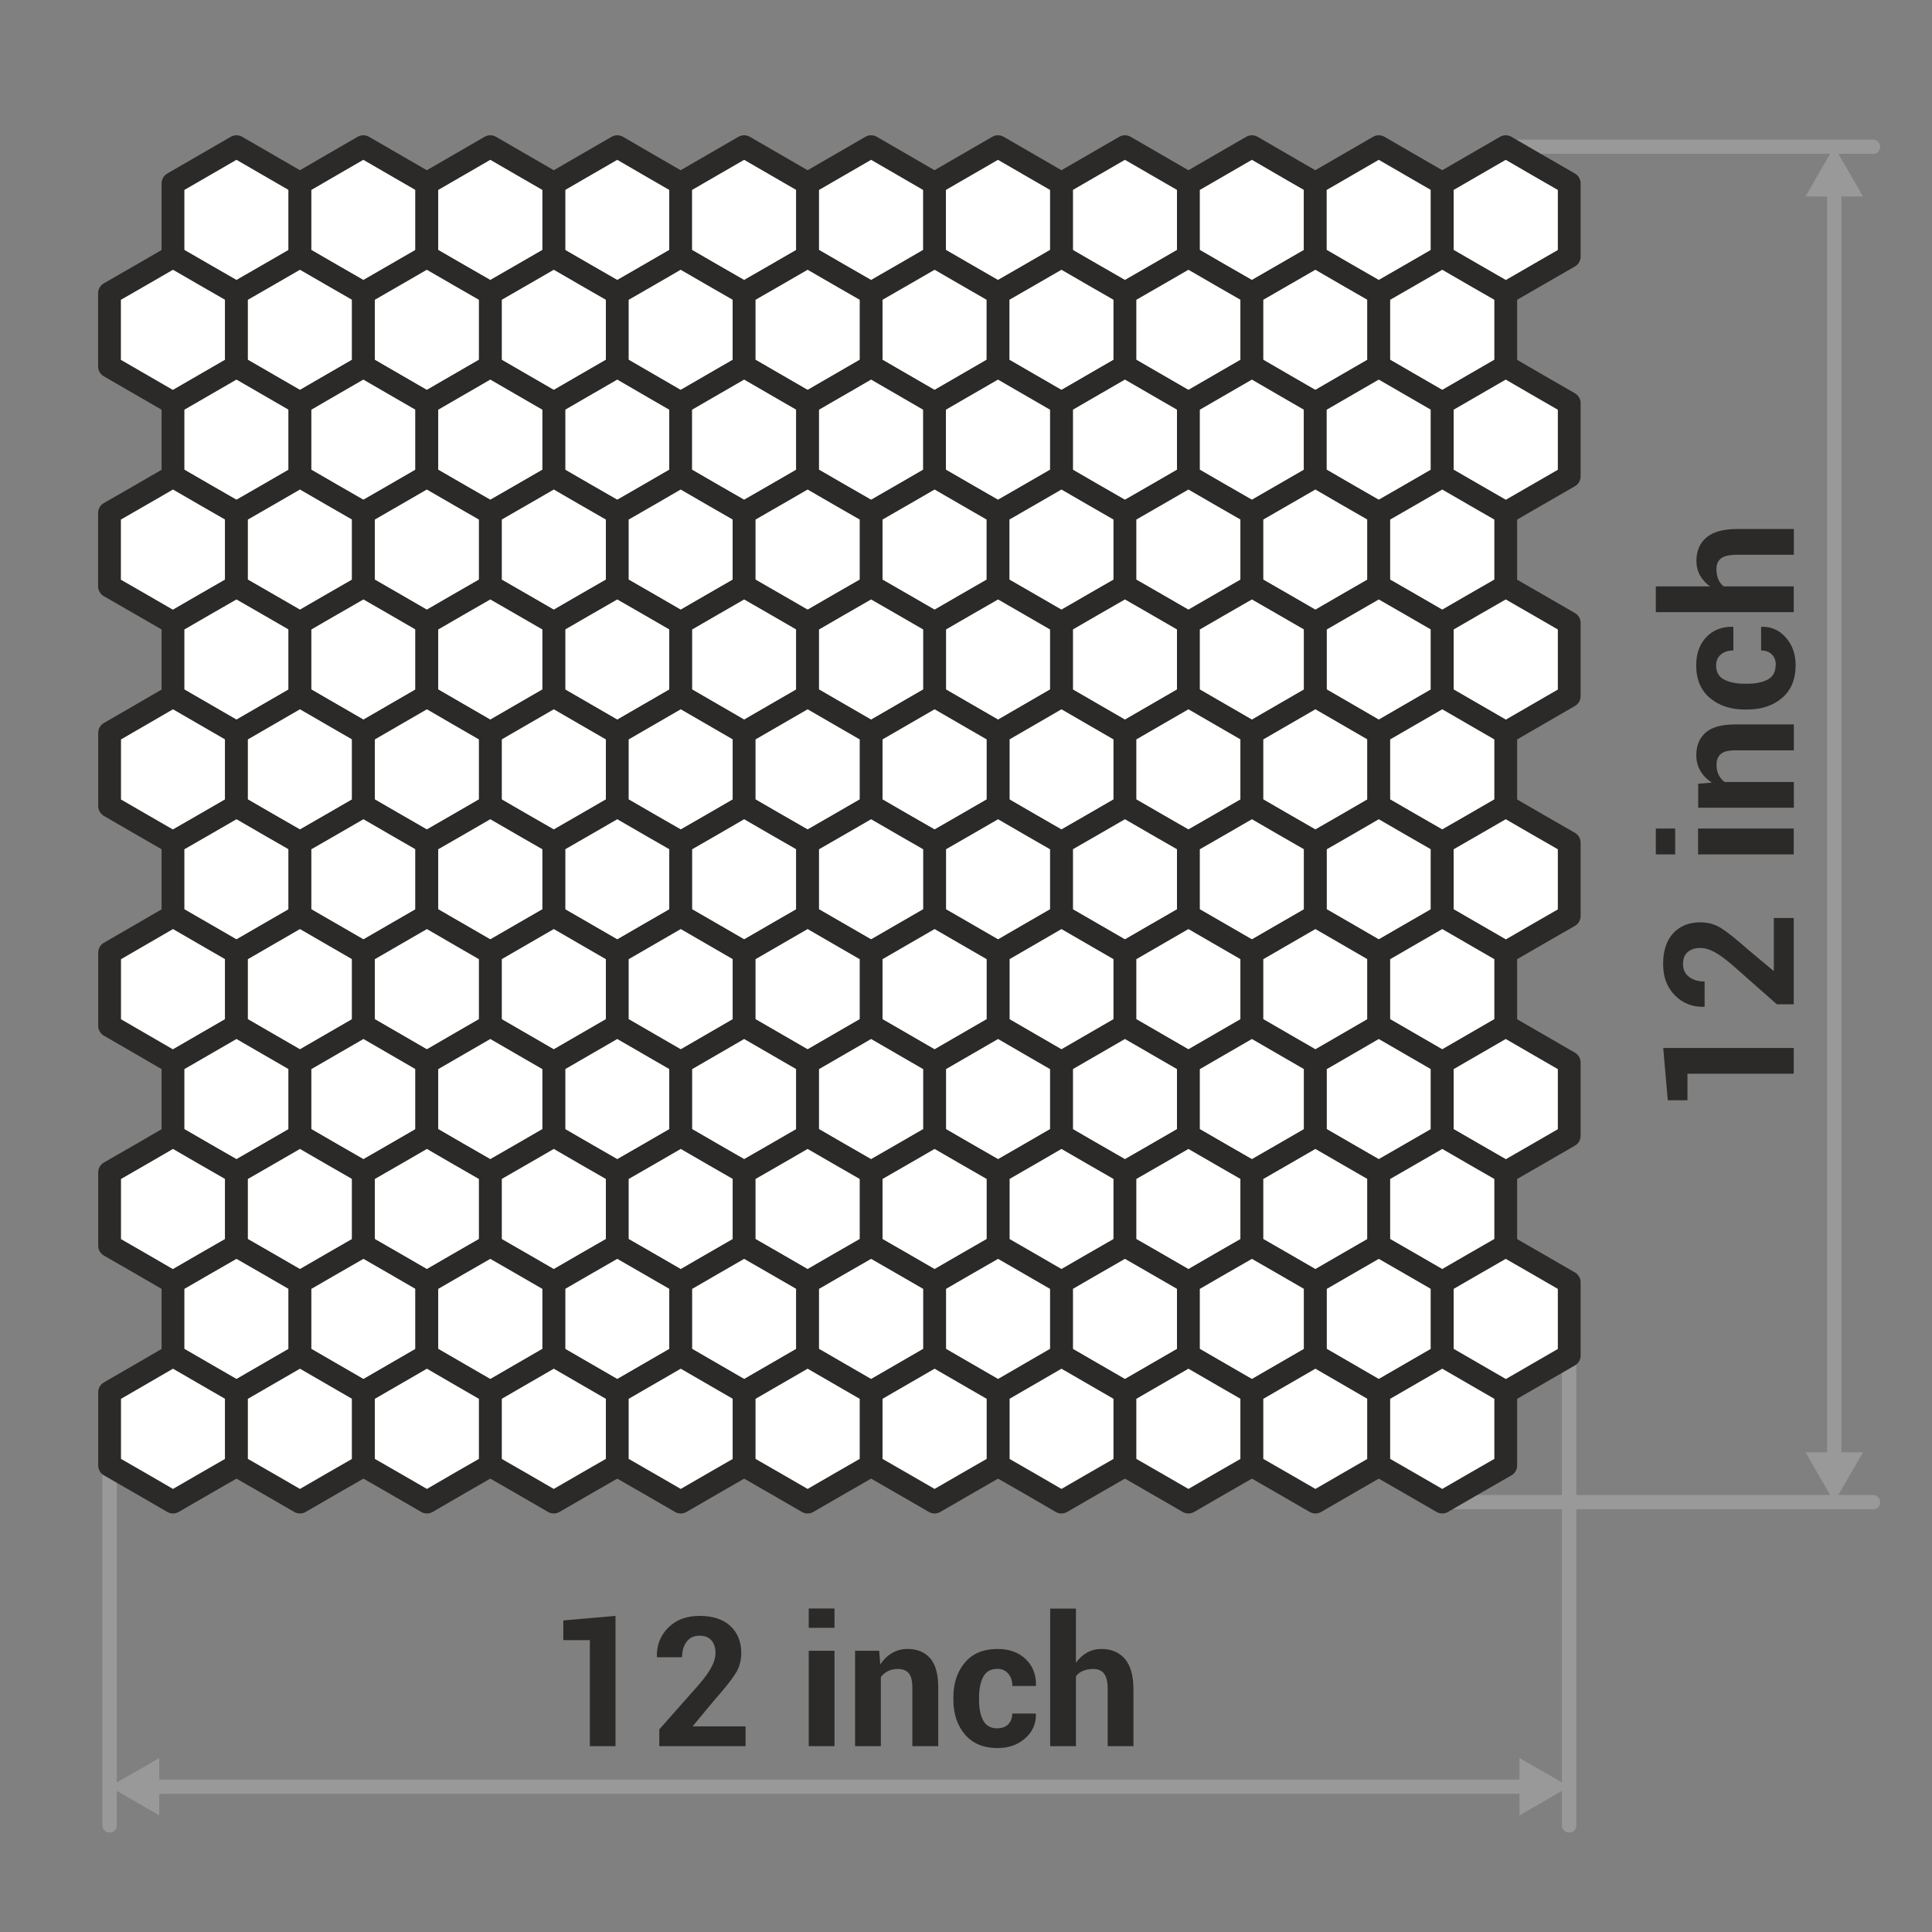<?xml version="1.0" encoding="UTF-8"?>
<!DOCTYPE svg PUBLIC "-//W3C//DTD SVG 1.1//EN" "http://www.w3.org/Graphics/SVG/1.1/DTD/svg11.dtd">
<!-- Creator: CorelDRAW -->
<svg xmlns="http://www.w3.org/2000/svg" xml:space="preserve" width="90px" height="90px" style="shape-rendering:geometricPrecision; text-rendering:geometricPrecision; image-rendering:optimizeQuality; fill-rule:evenodd; clip-rule:evenodd"
viewBox="0 0 17.468 17.468"
 xmlns:xlink="http://www.w3.org/1999/xlink">
 <rect x="0" y="0" width="17.468" height="17.468" fill="#808080" stroke="none"/>
 <defs>
  <style type="text/css">
   <![CDATA[
    .str0 {stroke:#2B2A28;stroke-width:0.206;stroke-linecap:round;stroke-linejoin:round}
    .fil0 {fill:none}
    .fil3 {fill:#999999}
    .fil4 {fill:white}
    .fil1 {fill:#2B2A28;fill-rule:nonzero}
    .fil2 {fill:#999999;fill-rule:nonzero}
   ]]>
  </style>
 </defs>
 <g id="Layer_x0020_1">
  <g id="_304527808">
   <polygon id="_304797184" class="fil0" points="-0,0 -0,17.468 17.468,17.468 17.468,0 "/>
   <path id="_304799008" class="fil1" d="M5.565 15.788l-0.232 0 0 -0.959 -0.24 0 0 -0.178 0.472 -0.041 0 1.178zm1.175 0l-0.779 0 0 -0.152 0.36 -0.407c0.054,-0.063 0.092,-0.117 0.114,-0.161 0.023,-0.044 0.034,-0.084 0.034,-0.121 0,-0.048 -0.012,-0.086 -0.036,-0.115 -0.024,-0.028 -0.06,-0.043 -0.108,-0.043 -0.051,0 -0.09,0.018 -0.117,0.055 -0.028,0.037 -0.041,0.083 -0.041,0.14l-0.226 0 -0.002 -0.005c-0.003,-0.103 0.031,-0.19 0.102,-0.262 0.071,-0.072 0.166,-0.107 0.285,-0.107 0.119,0 0.211,0.03 0.277,0.091 0.066,0.061 0.099,0.143 0.099,0.245 0,0.07 -0.018,0.133 -0.055,0.19 -0.037,0.058 -0.101,0.137 -0.191,0.239l-0.191 0.23 0.002 0.004 0.474 0 0 0.179zm0.805 0l-0.233 0 0 -0.863 0.233 0 0 0.863zm0 -1.07l-0.233 0 0 -0.175 0.233 0 0 0.175zm0.404 0.207l0.01 0.124c0.029,-0.044 0.064,-0.078 0.106,-0.103 0.042,-0.025 0.089,-0.037 0.141,-0.037 0.087,0 0.155,0.028 0.204,0.084 0.049,0.056 0.073,0.145 0.073,0.266l0 0.529 -0.234 0 0 -0.528c0,-0.062 -0.011,-0.106 -0.032,-0.131 -0.022,-0.026 -0.054,-0.039 -0.097,-0.039 -0.035,0 -0.065,0.006 -0.091,0.019 -0.026,0.013 -0.048,0.031 -0.065,0.054l0 0.625 -0.233 0 0 -0.863 0.217 0zm1.07 0.701c0.041,0 0.073,-0.012 0.097,-0.036 0.024,-0.024 0.036,-0.057 0.036,-0.097l0.212 0 0.002 0.005c0.002,0.087 -0.03,0.16 -0.097,0.219 -0.067,0.059 -0.15,0.088 -0.249,0.088 -0.127,0 -0.226,-0.041 -0.296,-0.123 -0.069,-0.082 -0.104,-0.186 -0.104,-0.313l0 -0.024c0,-0.127 0.035,-0.231 0.104,-0.313 0.069,-0.082 0.168,-0.123 0.295,-0.123 0.105,0 0.19,0.03 0.254,0.091 0.064,0.061 0.096,0.141 0.094,0.239l-0.002 0.005 -0.212 0c0,-0.045 -0.012,-0.082 -0.036,-0.111 -0.024,-0.029 -0.056,-0.044 -0.099,-0.044 -0.06,0 -0.103,0.024 -0.128,0.072 -0.025,0.048 -0.038,0.11 -0.038,0.185l0 0.024c0,0.077 0.012,0.139 0.038,0.186 0.025,0.047 0.069,0.071 0.13,0.071zm0.709 -0.592c0.027,-0.039 0.061,-0.07 0.1,-0.092 0.039,-0.022 0.083,-0.033 0.131,-0.033 0.09,0 0.16,0.03 0.212,0.09 0.051,0.06 0.077,0.152 0.077,0.277l0 0.512 -0.233 0 0 -0.514c0,-0.067 -0.011,-0.114 -0.033,-0.142 -0.021,-0.028 -0.054,-0.042 -0.097,-0.042 -0.036,0 -0.066,0.006 -0.093,0.017 -0.027,0.011 -0.048,0.028 -0.064,0.049l0 0.632 -0.233 0 0 -1.244 0.233 0 0 0.49z"/>
   <g>
    <path id="_304542232" class="fil2" d="M1.056 16.504l0 0.003 -0 0.003 -0 0.003 -0.001 0.003 -0.001 0.003 -0.001 0.003 -0.001 0.003 -0.001 0.003 -0.001 0.003 -0.001 0.003 -0.002 0.003 -0.002 0.003 -0.002 0.003 -0.002 0.003 -0.002 0.002 -0.002 0.002 -0.002 0.002 -0.002 0.002 -0.003 0.002 -0.003 0.002 -0.003 0.002 -0.003 0.002 -0.003 0.001 -0.003 0.001 -0.003 0.001 -0.003 0.001 -0.003 0.001 -0.003 0.001 -0.003 0.001 -0.003 0 -0.003 0 -0.003 0 -0.003 0 -0.003 -0 -0.003 -0 -0.003 -0.001 -0.003 -0.001 -0.003 -0.001 -0.003 -0.001 -0.003 -0.001 -0.003 -0.001 -0.003 -0.001 -0.003 -0.002 -0.003 -0.002 -0.003 -0.002 -0.003 -0.002 -0.002 -0.002 -0.002 -0.002 -0.002 -0.002 -0.002 -0.002 -0.002 -0.003 -0.002 -0.003 -0.002 -0.003 -0.002 -0.003 -0.001 -0.003 -0.001 -0.003 -0.001 -0.003 -0.001 -0.003 -0.001 -0.003 -0.001 -0.003 -0.001 -0.003 -0 -0.003 -0 -0.003 0 -0.003 0.13 0zm-0.13 -3.254l0.13 0 0 3.254 -0.13 0 0 -3.254zm0 0l0 -0.003 0 -0.003 0 -0.003 0.001 -0.003 0.001 -0.003 0.001 -0.003 0.001 -0.003 0.001 -0.003 0.001 -0.003 0.001 -0.003 0.002 -0.003 0.002 -0.003 0.002 -0.003 0.002 -0.003 0.002 -0.002 0.002 -0.002 0.002 -0.002 0.002 -0.002 0.003 -0.002 0.003 -0.002 0.003 -0.002 0.003 -0.002 0.003 -0.001 0.003 -0.001 0.003 -0.001 0.003 -0.001 0.003 -0.001 0.003 -0.001 0.003 -0.001 0.003 -0 0.003 -0 0.003 0 0.003 0 0.003 0 0.003 0 0.003 0.001 0.003 0.001 0.003 0.001 0.003 0.001 0.003 0.001 0.003 0.001 0.003 0.001 0.003 0.002 0.003 0.002 0.003 0.002 0.003 0.002 0.002 0.002 0.002 0.002 0.002 0.002 0.002 0.002 0.002 0.003 0.002 0.003 0.002 0.003 0.002 0.003 0.001 0.003 0.001 0.003 0.001 0.003 0.001 0.003 0.001 0.003 0.001 0.003 0.001 0.003 0 0.003 0 0.003 0 0.003 -0.13 0z"/>
   </g>
   <g>
    <path class="fil2" d="M14.252 16.504l0 0.003 -0 0.003 -0 0.003 -0.001 0.003 -0.001 0.003 -0.001 0.003 -0.001 0.003 -0.001 0.003 -0.001 0.003 -0.001 0.003 -0.002 0.003 -0.002 0.003 -0.002 0.003 -0.002 0.003 -0.002 0.002 -0.002 0.002 -0.002 0.002 -0.002 0.002 -0.003 0.002 -0.003 0.002 -0.003 0.002 -0.003 0.002 -0.003 0.001 -0.003 0.001 -0.003 0.001 -0.003 0.001 -0.003 0.001 -0.003 0.001 -0.003 0.001 -0.003 0 -0.003 0 -0.003 0 -0.003 0 -0.003 -0 -0.003 -0 -0.003 -0.001 -0.003 -0.001 -0.003 -0.001 -0.003 -0.001 -0.003 -0.001 -0.003 -0.001 -0.003 -0.001 -0.003 -0.002 -0.003 -0.002 -0.003 -0.002 -0.003 -0.002 -0.002 -0.002 -0.002 -0.002 -0.002 -0.002 -0.002 -0.002 -0.002 -0.003 -0.002 -0.003 -0.002 -0.003 -0.002 -0.003 -0.001 -0.003 -0.001 -0.003 -0.001 -0.003 -0.001 -0.003 -0.001 -0.003 -0.001 -0.003 -0.001 -0.003 -0 -0.003 -0 -0.003 0 -0.003 0.13 0zm-0.13 -4.248l0.13 0 0 4.248 -0.13 0 0 -4.248zm0 0l0 -0.003 0 -0.003 0 -0.003 0.001 -0.003 0.001 -0.003 0.001 -0.003 0.001 -0.003 0.001 -0.003 0.001 -0.003 0.001 -0.003 0.002 -0.003 0.002 -0.003 0.002 -0.003 0.002 -0.003 0.002 -0.002 0.002 -0.002 0.002 -0.002 0.002 -0.002 0.003 -0.002 0.003 -0.002 0.003 -0.002 0.003 -0.002 0.003 -0.001 0.003 -0.001 0.003 -0.001 0.003 -0.001 0.003 -0.001 0.003 -0.001 0.003 -0.001 0.003 -0 0.003 -0 0.003 0 0.003 0 0.003 0 0.003 0 0.003 0.001 0.003 0.001 0.003 0.001 0.003 0.001 0.003 0.001 0.003 0.001 0.003 0.001 0.003 0.002 0.003 0.002 0.003 0.002 0.003 0.002 0.002 0.002 0.002 0.002 0.002 0.002 0.002 0.002 0.002 0.003 0.002 0.003 0.002 0.003 0.002 0.003 0.001 0.003 0.001 0.003 0.001 0.003 0.001 0.003 0.001 0.003 0.001 0.003 0.001 0.003 0 0.003 0 0.003 0 0.003 -0.13 0z"/>
   </g>
   <g>
    <path class="fil2" d="M16.934 1.262l0.003 0 0.003 0 0.003 0 0.003 0.001 0.003 0.001 0.003 0.001 0.003 0.001 0.003 0.001 0.003 0.001 0.003 0.001 0.003 0.002 0.003 0.002 0.003 0.002 0.003 0.002 0.002 0.002 0.002 0.002 0.002 0.002 0.002 0.002 0.002 0.003 0.002 0.003 0.002 0.003 0.002 0.003 0.001 0.003 0.001 0.003 0.001 0.003 0.001 0.003 0.001 0.003 0.001 0.003 0.001 0.003 0 0.003 0 0.003 0 0.003 0 0.003 -0 0.003 -0 0.003 -0.001 0.003 -0.001 0.003 -0.001 0.003 -0.001 0.003 -0.001 0.003 -0.001 0.003 -0.001 0.003 -0.002 0.003 -0.002 0.003 -0.002 0.003 -0.002 0.003 -0.002 0.002 -0.002 0.002 -0.002 0.002 -0.002 0.002 -0.003 0.002 -0.003 0.002 -0.003 0.002 -0.003 0.002 -0.003 0.001 -0.003 0.001 -0.003 0.001 -0.003 0.001 -0.003 0.001 -0.003 0.001 -0.003 0.001 -0.003 0 -0.003 0 -0.003 0 0 -0.128zm-3.32 0.128l0 -0.128 3.32 0 0 0.128 -3.32 0zm0 0l-0.003 0 -0.003 -0 -0.003 -0 -0.003 -0.001 -0.003 -0.001 -0.003 -0.001 -0.003 -0.001 -0.003 -0.001 -0.003 -0.001 -0.003 -0.001 -0.003 -0.002 -0.003 -0.002 -0.003 -0.002 -0.003 -0.002 -0.002 -0.002 -0.002 -0.002 -0.002 -0.002 -0.002 -0.002 -0.002 -0.003 -0.002 -0.003 -0.002 -0.003 -0.002 -0.003 -0.001 -0.003 -0.001 -0.003 -0.001 -0.003 -0.001 -0.003 -0.001 -0.003 -0.001 -0.003 -0.001 -0.003 -0 -0.003 -0 -0.003 0 -0.003 0 -0.003 0 -0.003 0 -0.003 0.001 -0.003 0.001 -0.003 0.001 -0.003 0.001 -0.003 0.001 -0.003 0.001 -0.003 0.001 -0.003 0.002 -0.003 0.002 -0.003 0.002 -0.003 0.002 -0.003 0.002 -0.002 0.002 -0.002 0.002 -0.002 0.002 -0.002 0.003 -0.002 0.003 -0.002 0.003 -0.002 0.003 -0.002 0.003 -0.001 0.003 -0.001 0.003 -0.001 0.003 -0.001 0.003 -0.001 0.003 -0.001 0.003 -0.001 0.003 -0 0.003 -0 0.003 0 0 0.128z"/>
   </g>
   <g>
    <path class="fil2" d="M16.934 13.517l0.003 0 0.003 0 0.003 0 0.003 0.001 0.003 0.001 0.003 0.001 0.003 0.001 0.003 0.001 0.003 0.001 0.003 0.001 0.003 0.002 0.003 0.002 0.003 0.002 0.003 0.002 0.002 0.002 0.002 0.002 0.002 0.002 0.002 0.002 0.002 0.003 0.002 0.003 0.002 0.003 0.002 0.003 0.001 0.003 0.001 0.003 0.001 0.003 0.001 0.003 0.001 0.003 0.001 0.003 0.001 0.003 0 0.003 0 0.003 0 0.003 0 0.003 -0 0.003 -0 0.003 -0.001 0.003 -0.001 0.003 -0.001 0.003 -0.001 0.003 -0.001 0.003 -0.001 0.003 -0.001 0.003 -0.002 0.003 -0.002 0.003 -0.002 0.003 -0.002 0.003 -0.002 0.002 -0.002 0.002 -0.002 0.002 -0.002 0.002 -0.003 0.002 -0.003 0.002 -0.003 0.002 -0.003 0.002 -0.003 0.001 -0.003 0.001 -0.003 0.001 -0.003 0.001 -0.003 0.001 -0.003 0.001 -0.003 0.001 -0.003 0 -0.003 0 -0.003 0 0 -0.128zm-3.893 0.128l0 -0.128 3.893 0 0 0.128 -3.893 0zm0 0l-0.003 0 -0.003 -0 -0.003 -0 -0.003 -0.001 -0.003 -0.001 -0.003 -0.001 -0.003 -0.001 -0.003 -0.001 -0.003 -0.001 -0.003 -0.001 -0.003 -0.002 -0.003 -0.002 -0.003 -0.002 -0.003 -0.002 -0.002 -0.002 -0.002 -0.002 -0.002 -0.002 -0.002 -0.002 -0.002 -0.003 -0.002 -0.003 -0.002 -0.003 -0.002 -0.003 -0.001 -0.003 -0.001 -0.003 -0.001 -0.003 -0.001 -0.003 -0.001 -0.003 -0.001 -0.003 -0.001 -0.003 -0 -0.003 -0 -0.003 0 -0.003 0 -0.003 0 -0.003 0 -0.003 0.001 -0.003 0.001 -0.003 0.001 -0.003 0.001 -0.003 0.001 -0.003 0.001 -0.003 0.001 -0.003 0.002 -0.003 0.002 -0.003 0.002 -0.003 0.002 -0.003 0.002 -0.002 0.002 -0.002 0.002 -0.002 0.002 -0.002 0.003 -0.002 0.003 -0.002 0.003 -0.002 0.003 -0.002 0.003 -0.001 0.003 -0.001 0.003 -0.001 0.003 -0.001 0.003 -0.001 0.003 -0.001 0.003 -0.001 0.003 -0 0.003 -0 0.003 0 0 0.128z"/>
   </g>
   <path class="fil1" d="M16.218 9.476l0 0.232 -0.961 0 0 0.24 -0.178 0 -0.041 -0.473 1.181 0zm0 -1.177l0 0.781 -0.153 0 -0.408 -0.36c-0.063,-0.054 -0.117,-0.092 -0.161,-0.115 -0.044,-0.023 -0.084,-0.034 -0.121,-0.034 -0.048,0 -0.086,0.012 -0.115,0.036 -0.029,0.024 -0.043,0.06 -0.043,0.108 0,0.051 0.018,0.09 0.055,0.118 0.037,0.028 0.083,0.041 0.14,0.041l0 0.227 -0.005 0.002c-0.103,0.003 -0.191,-0.031 -0.262,-0.102 -0.072,-0.071 -0.108,-0.166 -0.108,-0.285 0,-0.119 0.03,-0.212 0.091,-0.278 0.061,-0.066 0.143,-0.099 0.246,-0.099 0.07,0 0.133,0.018 0.191,0.055 0.058,0.037 0.137,0.101 0.239,0.191l0.23 0.192 0.004 -0.002 0 -0.475 0.179 0zm0 -0.808l0 0.234 -0.865 0 0 -0.234 0.865 0zm-1.072 0l0 0.234 -0.175 0 0 -0.234 0.175 0zm0.207 -0.405l0.124 -0.01c-0.044,-0.029 -0.079,-0.064 -0.103,-0.106 -0.025,-0.042 -0.037,-0.089 -0.037,-0.142 0,-0.087 0.028,-0.156 0.085,-0.205 0.056,-0.049 0.145,-0.073 0.267,-0.073l0.53 0 0 0.234 -0.529 0c-0.062,0 -0.106,0.011 -0.131,0.033 -0.026,0.022 -0.039,0.054 -0.039,0.097 0,0.035 0.006,0.065 0.019,0.091 0.013,0.027 0.031,0.048 0.054,0.065l0.626 0 0 0.233 -0.865 0 0 -0.217zm0.703 -1.072c0,-0.041 -0.012,-0.073 -0.036,-0.097 -0.024,-0.024 -0.057,-0.036 -0.097,-0.036l0 -0.212 0.005 -0.002c0.087,-0.002 0.16,0.03 0.219,0.098 0.059,0.067 0.088,0.15 0.088,0.249 0,0.128 -0.041,0.227 -0.123,0.297 -0.082,0.069 -0.186,0.104 -0.314,0.104l-0.024 0c-0.127,0 -0.231,-0.035 -0.314,-0.104 -0.082,-0.07 -0.124,-0.168 -0.124,-0.295 0,-0.106 0.03,-0.191 0.091,-0.255 0.061,-0.064 0.141,-0.096 0.24,-0.094l0.005 0.002 0 0.212c-0.045,0 -0.082,0.012 -0.112,0.036 -0.029,0.024 -0.044,0.057 -0.044,0.099 0,0.06 0.024,0.103 0.072,0.128 0.048,0.025 0.11,0.038 0.185,0.038l0.024 0c0.077,0 0.139,-0.013 0.186,-0.038 0.047,-0.025 0.071,-0.069 0.071,-0.13zm-0.593 -0.711c-0.039,-0.027 -0.07,-0.061 -0.092,-0.1 -0.022,-0.039 -0.033,-0.083 -0.033,-0.131 0,-0.09 0.03,-0.161 0.09,-0.212 0.06,-0.051 0.152,-0.077 0.278,-0.077l0.513 0 0 0.233 -0.515 0c-0.067,0 -0.115,0.011 -0.143,0.032 -0.028,0.022 -0.042,0.054 -0.042,0.097 0,0.036 0.006,0.067 0.017,0.093 0.011,0.026 0.028,0.048 0.049,0.064l0.633 0 0 0.233 -1.247 0 0 -0.233 0.491 0z"/>
   <g>
    <polygon class="fil2" points="13.947,16.09 13.947,16.219 1.343,16.219 1.343,16.09 "/>
   </g>
   <polygon class="fil3" points="0.99,16.154 1.216,16.284 1.44,16.414 1.44,16.154 1.44,15.895 1.216,16.024 "/>
   <polygon class="fil3" points="14.188,16.154 13.963,16.284 13.738,16.414 13.738,16.154 13.738,15.895 13.963,16.024 "/>
   <g>
    <polygon class="fil2" points="16.52,1.586 16.649,1.586 16.649,13.32 16.52,13.32 "/>
   </g>
   <polygon class="fil3" points="16.584,13.581 16.454,13.356 16.325,13.131 16.584,13.131 16.844,13.131 16.714,13.356 "/>
   <polygon class="fil3" points="16.584,1.326 16.454,1.551 16.325,1.776 16.584,1.776 16.844,1.776 16.714,1.551 "/>
   <g>
    <polygon class="fil4 str0" points="2.138,1.326 2.425,1.492 2.712,1.658 2.712,1.989 2.712,2.32 2.425,2.486 2.138,2.651 1.851,2.486 1.564,2.32 1.564,1.989 1.564,1.658 1.851,1.492 "/>
    <polygon class="fil4 str0" points="3.285,1.326 2.998,1.492 2.712,1.658 2.712,1.989 2.712,2.32 2.998,2.486 3.285,2.651 3.572,2.486 3.859,2.32 3.859,1.989 3.859,1.658 3.572,1.492 "/>
    <polygon class="fil4 str0" points="5.581,1.326 5.294,1.492 5.007,1.658 5.007,1.989 5.007,2.32 5.294,2.486 5.581,2.651 5.867,2.486 6.154,2.32 6.154,1.989 6.154,1.658 5.867,1.492 "/>
    <polygon class="fil4 str0" points="4.433,1.326 4.72,1.492 5.007,1.658 5.007,1.989 5.007,2.32 4.72,2.486 4.433,2.651 4.146,2.486 3.859,2.32 3.859,1.989 3.859,1.658 4.146,1.492 "/>
    <polygon class="fil4 str0" points="10.171,1.326 9.884,1.492 9.597,1.658 9.597,1.989 9.597,2.32 9.884,2.486 10.171,2.651 10.458,2.486 10.745,2.32 10.745,1.989 10.745,1.658 10.458,1.492 "/>
    <polygon class="fil4 str0" points="9.023,1.326 9.31,1.492 9.597,1.658 9.597,1.989 9.597,2.32 9.31,2.486 9.023,2.651 8.736,2.486 8.449,2.32 8.449,1.989 8.449,1.658 8.736,1.492 "/>
    <polygon class="fil4 str0" points="6.728,1.326 7.015,1.492 7.302,1.658 7.302,1.989 7.302,2.32 7.015,2.486 6.728,2.651 6.441,2.486 6.154,2.32 6.154,1.989 6.154,1.658 6.441,1.492 "/>
    <polygon class="fil4 str0" points="7.876,1.326 7.589,1.492 7.302,1.658 7.302,1.989 7.302,2.32 7.589,2.486 7.876,2.651 8.163,2.486 8.449,2.32 8.449,1.989 8.449,1.658 8.163,1.492 "/>
    <polygon class="fil4 str0" points="11.319,1.326 11.605,1.492 11.892,1.658 11.892,1.989 11.892,2.32 11.605,2.486 11.319,2.651 11.032,2.486 10.745,2.32 10.745,1.989 10.745,1.658 11.032,1.492 "/>
    <polygon class="fil4 str0" points="12.466,1.326 12.179,1.492 11.892,1.658 11.892,1.989 11.892,2.32 12.179,2.486 12.466,2.651 12.753,2.486 13.04,2.32 13.04,1.989 13.04,1.658 12.753,1.492 "/>
    <polygon class="fil4 str0" points="13.614,1.326 13.9,1.492 14.188,1.658 14.188,1.989 14.188,2.32 13.9,2.486 13.614,2.651 13.327,2.486 13.04,2.32 13.04,1.989 13.04,1.658 13.327,1.492 "/>
    <polygon class="fil4 str0" points="1.564,2.32 1.851,2.486 2.138,2.651 2.138,2.982 2.138,3.313 1.851,3.479 1.564,3.645 1.277,3.479 0.99,3.313 0.99,2.982 0.99,2.651 1.277,2.486 "/>
    <polygon class="fil4 str0" points="2.712,2.32 2.425,2.486 2.138,2.651 2.138,2.982 2.138,3.313 2.425,3.479 2.712,3.645 2.999,3.479 3.286,3.313 3.286,2.982 3.286,2.651 2.999,2.486 "/>
    <polygon class="fil4 str0" points="5.007,2.32 4.72,2.486 4.433,2.651 4.433,2.982 4.433,3.313 4.72,3.479 5.007,3.645 5.294,3.479 5.581,3.313 5.581,2.982 5.581,2.651 5.294,2.486 "/>
    <polygon class="fil4 str0" points="3.859,2.32 4.146,2.486 4.433,2.651 4.433,2.982 4.433,3.313 4.146,3.479 3.859,3.645 3.572,3.479 3.286,3.313 3.286,2.982 3.286,2.651 3.572,2.486 "/>
    <polygon class="fil4 str0" points="9.597,2.32 9.31,2.486 9.023,2.651 9.023,2.982 9.023,3.313 9.31,3.479 9.597,3.645 9.884,3.479 10.171,3.313 10.171,2.982 10.171,2.651 9.884,2.486 "/>
    <polygon class="fil4 str0" points="8.45,2.32 8.737,2.486 9.023,2.651 9.023,2.982 9.023,3.313 8.737,3.479 8.45,3.645 8.163,3.479 7.876,3.313 7.876,2.982 7.876,2.651 8.163,2.486 "/>
    <polygon class="fil4 str0" points="6.154,2.32 6.441,2.486 6.728,2.651 6.728,2.982 6.728,3.313 6.441,3.479 6.154,3.645 5.868,3.479 5.581,3.313 5.581,2.982 5.581,2.651 5.868,2.486 "/>
    <polygon class="fil4 str0" points="7.302,2.32 7.015,2.486 6.728,2.651 6.728,2.982 6.728,3.313 7.015,3.479 7.302,3.645 7.589,3.479 7.876,3.313 7.876,2.982 7.876,2.651 7.589,2.486 "/>
    <polygon class="fil4 str0" points="10.745,2.32 11.032,2.486 11.319,2.651 11.319,2.982 11.319,3.313 11.032,3.479 10.745,3.645 10.458,3.479 10.171,3.313 10.171,2.982 10.171,2.651 10.458,2.486 "/>
    <polygon class="fil4 str0" points="11.893,2.32 11.605,2.486 11.319,2.651 11.319,2.982 11.319,3.313 11.605,3.479 11.893,3.645 12.179,3.479 12.466,3.313 12.466,2.982 12.466,2.651 12.179,2.486 "/>
    <polygon class="fil4 str0" points="13.04,2.32 13.327,2.486 13.614,2.651 13.614,2.982 13.614,3.313 13.327,3.479 13.04,3.645 12.753,3.479 12.466,3.313 12.466,2.982 12.466,2.651 12.753,2.486 "/>
    <polygon class="fil4 str0" points="2.138,3.313 2.425,3.479 2.712,3.645 2.712,3.976 2.712,4.307 2.425,4.473 2.138,4.638 1.851,4.473 1.564,4.307 1.564,3.976 1.564,3.645 1.851,3.479 "/>
    <polygon class="fil4 str0" points="3.285,3.313 2.998,3.479 2.712,3.645 2.712,3.976 2.712,4.307 2.998,4.473 3.285,4.638 3.572,4.473 3.859,4.307 3.859,3.976 3.859,3.645 3.572,3.479 "/>
    <polygon class="fil4 str0" points="5.581,3.313 5.294,3.479 5.007,3.645 5.007,3.976 5.007,4.307 5.294,4.473 5.581,4.638 5.867,4.473 6.154,4.307 6.154,3.976 6.154,3.645 5.867,3.479 "/>
    <polygon class="fil4 str0" points="4.433,3.313 4.72,3.479 5.007,3.645 5.007,3.976 5.007,4.307 4.72,4.473 4.433,4.638 4.146,4.473 3.859,4.307 3.859,3.976 3.859,3.645 4.146,3.479 "/>
    <polygon class="fil4 str0" points="10.171,3.313 9.884,3.479 9.597,3.645 9.597,3.976 9.597,4.307 9.884,4.473 10.171,4.638 10.458,4.473 10.745,4.307 10.745,3.976 10.745,3.645 10.458,3.479 "/>
    <polygon class="fil4 str0" points="9.023,3.313 9.31,3.479 9.597,3.645 9.597,3.976 9.597,4.307 9.31,4.473 9.023,4.638 8.736,4.473 8.449,4.307 8.449,3.976 8.449,3.645 8.736,3.479 "/>
    <polygon class="fil4 str0" points="6.728,3.313 7.015,3.479 7.302,3.645 7.302,3.976 7.302,4.307 7.015,4.473 6.728,4.638 6.441,4.473 6.154,4.307 6.154,3.976 6.154,3.645 6.441,3.479 "/>
    <polygon class="fil4 str0" points="7.876,3.313 7.589,3.479 7.302,3.645 7.302,3.976 7.302,4.307 7.589,4.473 7.876,4.638 8.163,4.473 8.449,4.307 8.449,3.976 8.449,3.645 8.163,3.479 "/>
    <polygon class="fil4 str0" points="11.319,3.313 11.605,3.479 11.892,3.645 11.892,3.976 11.892,4.307 11.605,4.473 11.319,4.638 11.032,4.473 10.745,4.307 10.745,3.976 10.745,3.645 11.032,3.479 "/>
    <polygon class="fil4 str0" points="12.466,3.313 12.179,3.479 11.892,3.645 11.892,3.976 11.892,4.307 12.179,4.473 12.466,4.638 12.753,4.473 13.04,4.307 13.04,3.976 13.04,3.645 12.753,3.479 "/>
    <polygon class="fil4 str0" points="13.614,3.313 13.9,3.479 14.188,3.645 14.188,3.976 14.188,4.307 13.9,4.473 13.614,4.638 13.327,4.473 13.04,4.307 13.04,3.976 13.04,3.645 13.327,3.479 "/>
    <polygon class="fil4 str0" points="1.564,4.307 1.851,4.473 2.138,4.638 2.138,4.97 2.138,5.301 1.851,5.466 1.564,5.632 1.277,5.466 0.99,5.301 0.99,4.97 0.99,4.638 1.277,4.473 "/>
    <polygon class="fil4 str0" points="2.712,4.307 2.425,4.473 2.138,4.638 2.138,4.97 2.138,5.301 2.425,5.466 2.712,5.632 2.999,5.466 3.286,5.301 3.286,4.97 3.286,4.638 2.999,4.473 "/>
    <polygon class="fil4 str0" points="5.007,4.307 4.72,4.473 4.433,4.638 4.433,4.97 4.433,5.301 4.72,5.466 5.007,5.632 5.294,5.466 5.581,5.301 5.581,4.97 5.581,4.638 5.294,4.473 "/>
    <polygon class="fil4 str0" points="3.859,4.307 4.146,4.473 4.433,4.638 4.433,4.97 4.433,5.301 4.146,5.466 3.859,5.632 3.572,5.466 3.286,5.301 3.286,4.97 3.286,4.638 3.572,4.473 "/>
    <polygon class="fil4 str0" points="9.597,4.307 9.31,4.473 9.023,4.638 9.023,4.97 9.023,5.301 9.31,5.466 9.597,5.632 9.884,5.466 10.171,5.301 10.171,4.97 10.171,4.638 9.884,4.473 "/>
    <polygon class="fil4 str0" points="8.45,4.307 8.737,4.473 9.023,4.638 9.023,4.97 9.023,5.301 8.737,5.466 8.45,5.632 8.163,5.466 7.876,5.301 7.876,4.97 7.876,4.638 8.163,4.473 "/>
    <polygon class="fil4 str0" points="6.154,4.307 6.441,4.473 6.728,4.638 6.728,4.97 6.728,5.301 6.441,5.466 6.154,5.632 5.868,5.466 5.581,5.301 5.581,4.97 5.581,4.638 5.868,4.473 "/>
    <polygon class="fil4 str0" points="7.302,4.307 7.015,4.473 6.728,4.638 6.728,4.97 6.728,5.301 7.015,5.466 7.302,5.632 7.589,5.466 7.876,5.301 7.876,4.97 7.876,4.638 7.589,4.473 "/>
    <polygon class="fil4 str0" points="10.745,4.307 11.032,4.473 11.319,4.638 11.319,4.97 11.319,5.301 11.032,5.466 10.745,5.632 10.458,5.466 10.171,5.301 10.171,4.97 10.171,4.638 10.458,4.473 "/>
    <polygon class="fil4 str0" points="11.893,4.307 11.605,4.473 11.319,4.638 11.319,4.97 11.319,5.301 11.605,5.466 11.893,5.632 12.179,5.466 12.466,5.301 12.466,4.97 12.466,4.638 12.179,4.473 "/>
    <polygon class="fil4 str0" points="13.04,4.307 13.327,4.473 13.614,4.638 13.614,4.97 13.614,5.301 13.327,5.466 13.04,5.632 12.753,5.466 12.466,5.301 12.466,4.97 12.466,4.638 12.753,4.473 "/>
    <polygon class="fil4 str0" points="2.138,5.301 2.425,5.466 2.712,5.632 2.712,5.963 2.712,6.294 2.425,6.46 2.138,6.626 1.851,6.46 1.564,6.294 1.564,5.963 1.564,5.632 1.851,5.466 "/>
    <polygon class="fil4 str0" points="3.286,5.301 2.999,5.466 2.712,5.632 2.712,5.963 2.712,6.294 2.999,6.46 3.286,6.626 3.573,6.46 3.859,6.294 3.859,5.963 3.859,5.632 3.573,5.466 "/>
    <polygon class="fil4 str0" points="5.581,5.301 5.294,5.466 5.007,5.632 5.007,5.963 5.007,6.294 5.294,6.46 5.581,6.626 5.868,6.46 6.155,6.294 6.155,5.963 6.155,5.632 5.868,5.466 "/>
    <polygon class="fil4 str0" points="4.433,5.301 4.72,5.466 5.007,5.632 5.007,5.963 5.007,6.294 4.72,6.46 4.433,6.626 4.146,6.46 3.859,6.294 3.859,5.963 3.859,5.632 4.146,5.466 "/>
    <polygon class="fil4 str0" points="10.171,5.301 9.884,5.466 9.597,5.632 9.597,5.963 9.597,6.294 9.884,6.46 10.171,6.626 10.458,6.46 10.745,6.294 10.745,5.963 10.745,5.632 10.458,5.466 "/>
    <polygon class="fil4 str0" points="9.024,5.301 9.31,5.466 9.597,5.632 9.597,5.963 9.597,6.294 9.31,6.46 9.024,6.626 8.737,6.46 8.45,6.294 8.45,5.963 8.45,5.632 8.737,5.466 "/>
    <polygon class="fil4 str0" points="6.728,5.301 7.015,5.466 7.302,5.632 7.302,5.963 7.302,6.294 7.015,6.46 6.728,6.626 6.442,6.46 6.155,6.294 6.155,5.963 6.155,5.632 6.442,5.466 "/>
    <polygon class="fil4 str0" points="7.876,5.301 7.589,5.466 7.302,5.632 7.302,5.963 7.302,6.294 7.589,6.46 7.876,6.626 8.163,6.46 8.45,6.294 8.45,5.963 8.45,5.632 8.163,5.466 "/>
    <polygon class="fil4 str0" points="11.319,5.301 11.606,5.466 11.893,5.632 11.893,5.963 11.893,6.294 11.606,6.46 11.319,6.626 11.032,6.46 10.745,6.294 10.745,5.963 10.745,5.632 11.032,5.466 "/>
    <polygon class="fil4 str0" points="12.466,5.301 12.18,5.466 11.893,5.632 11.893,5.963 11.893,6.294 12.18,6.46 12.466,6.626 12.753,6.46 13.04,6.294 13.04,5.963 13.04,5.632 12.753,5.466 "/>
    <polygon class="fil4 str0" points="13.614,5.301 13.901,5.466 14.188,5.632 14.188,5.963 14.188,6.294 13.901,6.46 13.614,6.626 13.327,6.46 13.04,6.294 13.04,5.963 13.04,5.632 13.327,5.466 "/>
    <polygon class="fil4 str0" points="1.564,6.294 1.851,6.46 2.138,6.626 2.138,6.957 2.138,7.288 1.851,7.454 1.564,7.619 1.278,7.454 0.991,7.288 0.991,6.957 0.991,6.626 1.278,6.46 "/>
    <polygon class="fil4 str0" points="2.712,6.294 2.425,6.46 2.138,6.626 2.138,6.957 2.138,7.288 2.425,7.454 2.712,7.619 2.999,7.454 3.286,7.288 3.286,6.957 3.286,6.626 2.999,6.46 "/>
    <polygon class="fil4 str0" points="5.007,6.294 4.72,6.46 4.433,6.626 4.433,6.957 4.433,7.288 4.72,7.454 5.007,7.619 5.294,7.454 5.581,7.288 5.581,6.957 5.581,6.626 5.294,6.46 "/>
    <polygon class="fil4 str0" points="3.86,6.294 4.146,6.46 4.433,6.626 4.433,6.957 4.433,7.288 4.146,7.454 3.86,7.619 3.573,7.454 3.286,7.288 3.286,6.957 3.286,6.626 3.573,6.46 "/>
    <polygon class="fil4 str0" points="9.597,6.294 9.311,6.46 9.024,6.626 9.024,6.957 9.024,7.288 9.311,7.454 9.597,7.619 9.884,7.454 10.171,7.288 10.171,6.957 10.171,6.626 9.884,6.46 "/>
    <polygon class="fil4 str0" points="8.45,6.294 8.737,6.46 9.024,6.626 9.024,6.957 9.024,7.288 8.737,7.454 8.45,7.619 8.163,7.454 7.876,7.288 7.876,6.957 7.876,6.626 8.163,6.46 "/>
    <polygon class="fil4 str0" points="6.155,6.294 6.442,6.46 6.729,6.626 6.729,6.957 6.729,7.288 6.442,7.454 6.155,7.619 5.868,7.454 5.581,7.288 5.581,6.957 5.581,6.626 5.868,6.46 "/>
    <polygon class="fil4 str0" points="7.302,6.294 7.015,6.46 6.728,6.626 6.728,6.957 6.728,7.288 7.015,7.454 7.302,7.619 7.589,7.454 7.876,7.288 7.876,6.957 7.876,6.626 7.589,6.46 "/>
    <polygon class="fil4 str0" points="10.745,6.294 11.032,6.46 11.319,6.626 11.319,6.957 11.319,7.288 11.032,7.454 10.745,7.619 10.458,7.454 10.171,7.288 10.171,6.957 10.171,6.626 10.458,6.46 "/>
    <polygon class="fil4 str0" points="11.893,6.294 11.606,6.46 11.319,6.626 11.319,6.957 11.319,7.288 11.606,7.454 11.893,7.619 12.18,7.454 12.466,7.288 12.466,6.957 12.466,6.626 12.18,6.46 "/>
    <polygon class="fil4 str0" points="13.04,6.294 13.327,6.46 13.614,6.626 13.614,6.957 13.614,7.288 13.327,7.454 13.04,7.619 12.753,7.454 12.466,7.288 12.466,6.957 12.466,6.626 12.753,6.46 "/>
    <polygon class="fil4 str0" points="2.138,7.288 2.425,7.454 2.712,7.619 2.712,7.95 2.712,8.282 2.425,8.447 2.138,8.613 1.851,8.447 1.564,8.282 1.564,7.95 1.564,7.619 1.851,7.454 "/>
    <polygon class="fil4 str0" points="3.286,7.288 2.999,7.454 2.712,7.619 2.712,7.95 2.712,8.282 2.999,8.447 3.286,8.613 3.573,8.447 3.859,8.282 3.859,7.95 3.859,7.619 3.573,7.454 "/>
    <polygon class="fil4 str0" points="5.581,7.288 5.294,7.454 5.007,7.619 5.007,7.95 5.007,8.282 5.294,8.447 5.581,8.613 5.868,8.447 6.155,8.282 6.155,7.95 6.155,7.619 5.868,7.454 "/>
    <polygon class="fil4 str0" points="4.433,7.288 4.72,7.454 5.007,7.619 5.007,7.95 5.007,8.282 4.72,8.447 4.433,8.613 4.146,8.447 3.859,8.282 3.859,7.95 3.859,7.619 4.146,7.454 "/>
    <polygon class="fil4 str0" points="10.171,7.288 9.884,7.454 9.597,7.619 9.597,7.95 9.597,8.282 9.884,8.447 10.171,8.613 10.458,8.447 10.745,8.282 10.745,7.95 10.745,7.619 10.458,7.454 "/>
    <polygon class="fil4 str0" points="9.024,7.288 9.31,7.454 9.597,7.619 9.597,7.95 9.597,8.282 9.31,8.447 9.024,8.613 8.737,8.447 8.45,8.282 8.45,7.95 8.45,7.619 8.737,7.454 "/>
    <polygon class="fil4 str0" points="6.728,7.288 7.015,7.454 7.302,7.619 7.302,7.95 7.302,8.282 7.015,8.447 6.728,8.613 6.442,8.447 6.155,8.282 6.155,7.95 6.155,7.619 6.442,7.454 "/>
    <polygon class="fil4 str0" points="7.876,7.288 7.589,7.454 7.302,7.619 7.302,7.95 7.302,8.282 7.589,8.447 7.876,8.613 8.163,8.447 8.45,8.282 8.45,7.95 8.45,7.619 8.163,7.454 "/>
    <polygon class="fil4 str0" points="11.319,7.288 11.606,7.454 11.893,7.619 11.893,7.95 11.893,8.282 11.606,8.447 11.319,8.613 11.032,8.447 10.745,8.282 10.745,7.95 10.745,7.619 11.032,7.454 "/>
    <polygon class="fil4 str0" points="12.466,7.288 12.18,7.454 11.893,7.619 11.893,7.95 11.893,8.282 12.18,8.447 12.466,8.613 12.753,8.447 13.04,8.282 13.04,7.95 13.04,7.619 12.753,7.454 "/>
    <polygon class="fil4 str0" points="13.614,7.288 13.901,7.454 14.188,7.619 14.188,7.95 14.188,8.282 13.901,8.447 13.614,8.613 13.327,8.447 13.04,8.282 13.04,7.95 13.04,7.619 13.327,7.454 "/>
    <polygon class="fil4 str0" points="1.564,8.281 1.851,8.447 2.138,8.613 2.138,8.944 2.138,9.275 1.851,9.441 1.564,9.607 1.278,9.441 0.991,9.275 0.991,8.944 0.991,8.613 1.278,8.447 "/>
    <polygon class="fil4 str0" points="2.712,8.281 2.425,8.447 2.138,8.613 2.138,8.944 2.138,9.275 2.425,9.441 2.712,9.607 2.999,9.441 3.286,9.275 3.286,8.944 3.286,8.613 2.999,8.447 "/>
    <polygon class="fil4 str0" points="5.007,8.281 4.72,8.447 4.433,8.613 4.433,8.944 4.433,9.275 4.72,9.441 5.007,9.607 5.294,9.441 5.581,9.275 5.581,8.944 5.581,8.613 5.294,8.447 "/>
    <polygon class="fil4 str0" points="3.86,8.281 4.146,8.447 4.433,8.613 4.433,8.944 4.433,9.275 4.146,9.441 3.86,9.607 3.573,9.441 3.286,9.275 3.286,8.944 3.286,8.613 3.573,8.447 "/>
    <polygon class="fil4 str0" points="9.597,8.281 9.311,8.447 9.024,8.613 9.024,8.944 9.024,9.275 9.311,9.441 9.597,9.607 9.884,9.441 10.171,9.275 10.171,8.944 10.171,8.613 9.884,8.447 "/>
    <polygon class="fil4 str0" points="8.45,8.281 8.737,8.447 9.024,8.613 9.024,8.944 9.024,9.275 8.737,9.441 8.45,9.607 8.163,9.441 7.876,9.275 7.876,8.944 7.876,8.613 8.163,8.447 "/>
    <polygon class="fil4 str0" points="6.155,8.281 6.442,8.447 6.729,8.613 6.729,8.944 6.729,9.275 6.442,9.441 6.155,9.607 5.868,9.441 5.581,9.275 5.581,8.944 5.581,8.613 5.868,8.447 "/>
    <polygon class="fil4 str0" points="7.302,8.281 7.015,8.447 6.728,8.613 6.728,8.944 6.728,9.275 7.015,9.441 7.302,9.607 7.589,9.441 7.876,9.275 7.876,8.944 7.876,8.613 7.589,8.447 "/>
    <polygon class="fil4 str0" points="10.745,8.281 11.032,8.447 11.319,8.613 11.319,8.944 11.319,9.275 11.032,9.441 10.745,9.607 10.458,9.441 10.171,9.275 10.171,8.944 10.171,8.613 10.458,8.447 "/>
    <polygon class="fil4 str0" points="11.893,8.281 11.606,8.447 11.319,8.613 11.319,8.944 11.319,9.275 11.606,9.441 11.893,9.607 12.18,9.441 12.466,9.275 12.466,8.944 12.466,8.613 12.18,8.447 "/>
    <polygon class="fil4 str0" points="13.04,8.281 13.327,8.447 13.614,8.613 13.614,8.944 13.614,9.275 13.327,9.441 13.04,9.607 12.753,9.441 12.466,9.275 12.466,8.944 12.466,8.613 12.753,8.447 "/>
    <polygon class="fil4 str0" points="2.138,9.275 2.425,9.441 2.712,9.607 2.712,9.938 2.712,10.269 2.425,10.435 2.138,10.6 1.851,10.435 1.564,10.269 1.564,9.938 1.564,9.607 1.851,9.441 "/>
    <polygon class="fil4 str0" points="3.286,9.275 2.999,9.441 2.712,9.607 2.712,9.938 2.712,10.269 2.999,10.435 3.286,10.6 3.573,10.435 3.859,10.269 3.859,9.938 3.859,9.607 3.573,9.441 "/>
    <polygon class="fil4 str0" points="5.581,9.275 5.294,9.441 5.007,9.607 5.007,9.938 5.007,10.269 5.294,10.435 5.581,10.6 5.868,10.435 6.155,10.269 6.155,9.938 6.155,9.607 5.868,9.441 "/>
    <polygon class="fil4 str0" points="4.433,9.275 4.72,9.441 5.007,9.607 5.007,9.938 5.007,10.269 4.72,10.435 4.433,10.6 4.146,10.435 3.859,10.269 3.859,9.938 3.859,9.607 4.146,9.441 "/>
    <polygon class="fil4 str0" points="10.171,9.275 9.884,9.441 9.597,9.607 9.597,9.938 9.597,10.269 9.884,10.435 10.171,10.6 10.458,10.435 10.745,10.269 10.745,9.938 10.745,9.607 10.458,9.441 "/>
    <polygon class="fil4 str0" points="9.024,9.275 9.31,9.441 9.597,9.607 9.597,9.938 9.597,10.269 9.31,10.435 9.024,10.6 8.737,10.435 8.45,10.269 8.45,9.938 8.45,9.607 8.737,9.441 "/>
    <polygon class="fil4 str0" points="6.728,9.275 7.015,9.441 7.302,9.607 7.302,9.938 7.302,10.269 7.015,10.435 6.728,10.6 6.442,10.435 6.155,10.269 6.155,9.938 6.155,9.607 6.442,9.441 "/>
    <polygon class="fil4 str0" points="7.876,9.275 7.589,9.441 7.302,9.607 7.302,9.938 7.302,10.269 7.589,10.435 7.876,10.6 8.163,10.435 8.45,10.269 8.45,9.938 8.45,9.607 8.163,9.441 "/>
    <polygon class="fil4 str0" points="11.319,9.275 11.606,9.441 11.893,9.607 11.893,9.938 11.893,10.269 11.606,10.435 11.319,10.6 11.032,10.435 10.745,10.269 10.745,9.938 10.745,9.607 11.032,9.441 "/>
    <polygon class="fil4 str0" points="12.466,9.275 12.18,9.441 11.893,9.607 11.893,9.938 11.893,10.269 12.18,10.435 12.466,10.6 12.753,10.435 13.04,10.269 13.04,9.938 13.04,9.607 12.753,9.441 "/>
    <polygon class="fil4 str0" points="13.614,9.275 13.901,9.441 14.188,9.607 14.188,9.938 14.188,10.269 13.901,10.435 13.614,10.6 13.327,10.435 13.04,10.269 13.04,9.938 13.04,9.607 13.327,9.441 "/>
    <polygon class="fil4 str0" points="1.564,10.269 1.851,10.435 2.138,10.6 2.138,10.931 2.138,11.263 1.851,11.428 1.564,11.594 1.278,11.428 0.991,11.263 0.991,10.931 0.991,10.6 1.278,10.435 "/>
    <polygon class="fil4 str0" points="2.712,10.269 2.425,10.435 2.138,10.6 2.138,10.931 2.138,11.263 2.425,11.428 2.712,11.594 2.999,11.428 3.286,11.263 3.286,10.931 3.286,10.6 2.999,10.435 "/>
    <polygon class="fil4 str0" points="5.007,10.269 4.72,10.435 4.433,10.6 4.433,10.931 4.433,11.263 4.72,11.428 5.007,11.594 5.294,11.428 5.581,11.263 5.581,10.931 5.581,10.6 5.294,10.435 "/>
    <polygon class="fil4 str0" points="3.86,10.269 4.146,10.435 4.433,10.6 4.433,10.931 4.433,11.263 4.146,11.428 3.86,11.594 3.573,11.428 3.286,11.263 3.286,10.931 3.286,10.6 3.573,10.435 "/>
    <polygon class="fil4 str0" points="9.597,10.269 9.311,10.435 9.024,10.6 9.024,10.931 9.024,11.263 9.311,11.428 9.597,11.594 9.884,11.428 10.171,11.263 10.171,10.931 10.171,10.6 9.884,10.435 "/>
    <polygon class="fil4 str0" points="8.45,10.269 8.737,10.435 9.024,10.6 9.024,10.931 9.024,11.263 8.737,11.428 8.45,11.594 8.163,11.428 7.876,11.263 7.876,10.931 7.876,10.6 8.163,10.435 "/>
    <polygon class="fil4 str0" points="6.155,10.269 6.442,10.435 6.729,10.6 6.729,10.931 6.729,11.263 6.442,11.428 6.155,11.594 5.868,11.428 5.581,11.263 5.581,10.931 5.581,10.6 5.868,10.435 "/>
    <polygon class="fil4 str0" points="7.302,10.269 7.015,10.435 6.728,10.6 6.728,10.931 6.728,11.263 7.015,11.428 7.302,11.594 7.589,11.428 7.876,11.263 7.876,10.931 7.876,10.6 7.589,10.435 "/>
    <polygon class="fil4 str0" points="10.745,10.269 11.032,10.435 11.319,10.6 11.319,10.931 11.319,11.263 11.032,11.428 10.745,11.594 10.458,11.428 10.171,11.263 10.171,10.931 10.171,10.6 10.458,10.435 "/>
    <polygon class="fil4 str0" points="11.893,10.269 11.606,10.435 11.319,10.6 11.319,10.931 11.319,11.263 11.606,11.428 11.893,11.594 12.18,11.428 12.466,11.263 12.466,10.931 12.466,10.6 12.18,10.435 "/>
    <polygon class="fil4 str0" points="13.04,10.269 13.327,10.435 13.614,10.6 13.614,10.931 13.614,11.263 13.327,11.428 13.04,11.594 12.753,11.428 12.466,11.263 12.466,10.931 12.466,10.6 12.753,10.435 "/>
    <polygon class="fil4 str0" points="2.138,11.263 2.425,11.428 2.712,11.594 2.712,11.925 2.712,12.256 2.425,12.422 2.138,12.588 1.851,12.422 1.564,12.256 1.564,11.925 1.564,11.594 1.851,11.428 "/>
    <polygon class="fil4 str0" points="3.286,11.263 2.999,11.428 2.712,11.594 2.712,11.925 2.712,12.256 2.999,12.422 3.286,12.588 3.573,12.422 3.859,12.256 3.859,11.925 3.859,11.594 3.573,11.428 "/>
    <polygon class="fil4 str0" points="5.581,11.263 5.294,11.428 5.007,11.594 5.007,11.925 5.007,12.256 5.294,12.422 5.581,12.588 5.868,12.422 6.155,12.256 6.155,11.925 6.155,11.594 5.868,11.428 "/>
    <polygon class="fil4 str0" points="4.433,11.263 4.72,11.428 5.007,11.594 5.007,11.925 5.007,12.256 4.72,12.422 4.433,12.588 4.146,12.422 3.859,12.256 3.859,11.925 3.859,11.594 4.146,11.428 "/>
    <polygon class="fil4 str0" points="10.171,11.263 9.884,11.428 9.597,11.594 9.597,11.925 9.597,12.256 9.884,12.422 10.171,12.588 10.458,12.422 10.745,12.256 10.745,11.925 10.745,11.594 10.458,11.428 "/>
    <polygon class="fil4 str0" points="9.024,11.263 9.31,11.428 9.597,11.594 9.597,11.925 9.597,12.256 9.31,12.422 9.024,12.588 8.737,12.422 8.45,12.256 8.45,11.925 8.45,11.594 8.737,11.428 "/>
    <polygon class="fil4 str0" points="6.728,11.263 7.015,11.428 7.302,11.594 7.302,11.925 7.302,12.256 7.015,12.422 6.728,12.588 6.442,12.422 6.155,12.256 6.155,11.925 6.155,11.594 6.442,11.428 "/>
    <polygon class="fil4 str0" points="7.876,11.263 7.589,11.428 7.302,11.594 7.302,11.925 7.302,12.256 7.589,12.422 7.876,12.588 8.163,12.422 8.45,12.256 8.45,11.925 8.45,11.594 8.163,11.428 "/>
    <polygon class="fil4 str0" points="11.319,11.263 11.606,11.428 11.893,11.594 11.893,11.925 11.893,12.256 11.606,12.422 11.319,12.588 11.032,12.422 10.745,12.256 10.745,11.925 10.745,11.594 11.032,11.428 "/>
    <polygon class="fil4 str0" points="12.466,11.263 12.18,11.428 11.893,11.594 11.893,11.925 11.893,12.256 12.18,12.422 12.466,12.588 12.753,12.422 13.04,12.256 13.04,11.925 13.04,11.594 12.753,11.428 "/>
    <polygon class="fil4 str0" points="13.614,11.263 13.901,11.428 14.188,11.594 14.188,11.925 14.188,12.256 13.901,12.422 13.614,12.588 13.327,12.422 13.04,12.256 13.04,11.925 13.04,11.594 13.327,11.428 "/>
    <polygon class="fil4 str0" points="1.564,12.256 1.851,12.422 2.138,12.588 2.138,12.919 2.138,13.25 1.851,13.415 1.564,13.581 1.278,13.415 0.991,13.25 0.991,12.919 0.991,12.588 1.278,12.422 "/>
    <polygon class="fil4 str0" points="2.712,12.256 2.425,12.422 2.138,12.588 2.138,12.919 2.138,13.25 2.425,13.415 2.712,13.581 2.999,13.415 3.286,13.25 3.286,12.919 3.286,12.588 2.999,12.422 "/>
    <polygon class="fil4 str0" points="5.007,12.256 4.72,12.422 4.433,12.588 4.433,12.919 4.433,13.25 4.72,13.415 5.007,13.581 5.294,13.415 5.581,13.25 5.581,12.919 5.581,12.588 5.294,12.422 "/>
    <polygon class="fil4 str0" points="3.86,12.256 4.146,12.422 4.433,12.588 4.433,12.919 4.433,13.25 4.146,13.415 3.86,13.581 3.573,13.415 3.286,13.25 3.286,12.919 3.286,12.588 3.573,12.422 "/>
    <polygon class="fil4 str0" points="9.597,12.256 9.311,12.422 9.024,12.588 9.024,12.919 9.024,13.25 9.311,13.415 9.597,13.581 9.884,13.415 10.171,13.25 10.171,12.919 10.171,12.588 9.884,12.422 "/>
    <polygon class="fil4 str0" points="8.45,12.256 8.737,12.422 9.024,12.588 9.024,12.919 9.024,13.25 8.737,13.415 8.45,13.581 8.163,13.415 7.876,13.25 7.876,12.919 7.876,12.588 8.163,12.422 "/>
    <polygon class="fil4 str0" points="6.155,12.256 6.442,12.422 6.729,12.588 6.729,12.919 6.729,13.25 6.442,13.415 6.155,13.581 5.868,13.415 5.581,13.25 5.581,12.919 5.581,12.588 5.868,12.422 "/>
    <polygon class="fil4 str0" points="7.302,12.256 7.015,12.422 6.728,12.588 6.728,12.919 6.728,13.25 7.015,13.415 7.302,13.581 7.589,13.415 7.876,13.25 7.876,12.919 7.876,12.588 7.589,12.422 "/>
    <polygon class="fil4 str0" points="10.745,12.256 11.032,12.422 11.319,12.588 11.319,12.919 11.319,13.25 11.032,13.415 10.745,13.581 10.458,13.415 10.171,13.25 10.171,12.919 10.171,12.588 10.458,12.422 "/>
    <polygon class="fil4 str0" points="11.893,12.256 11.606,12.422 11.319,12.588 11.319,12.919 11.319,13.25 11.606,13.415 11.893,13.581 12.18,13.415 12.466,13.25 12.466,12.919 12.466,12.588 12.18,12.422 "/>
    <polygon class="fil4 str0" points="13.04,12.256 13.327,12.422 13.614,12.588 13.614,12.919 13.614,13.25 13.327,13.415 13.04,13.581 12.753,13.415 12.466,13.25 12.466,12.919 12.466,12.588 12.753,12.422 "/>
   </g>
  </g>
 </g>
</svg>
